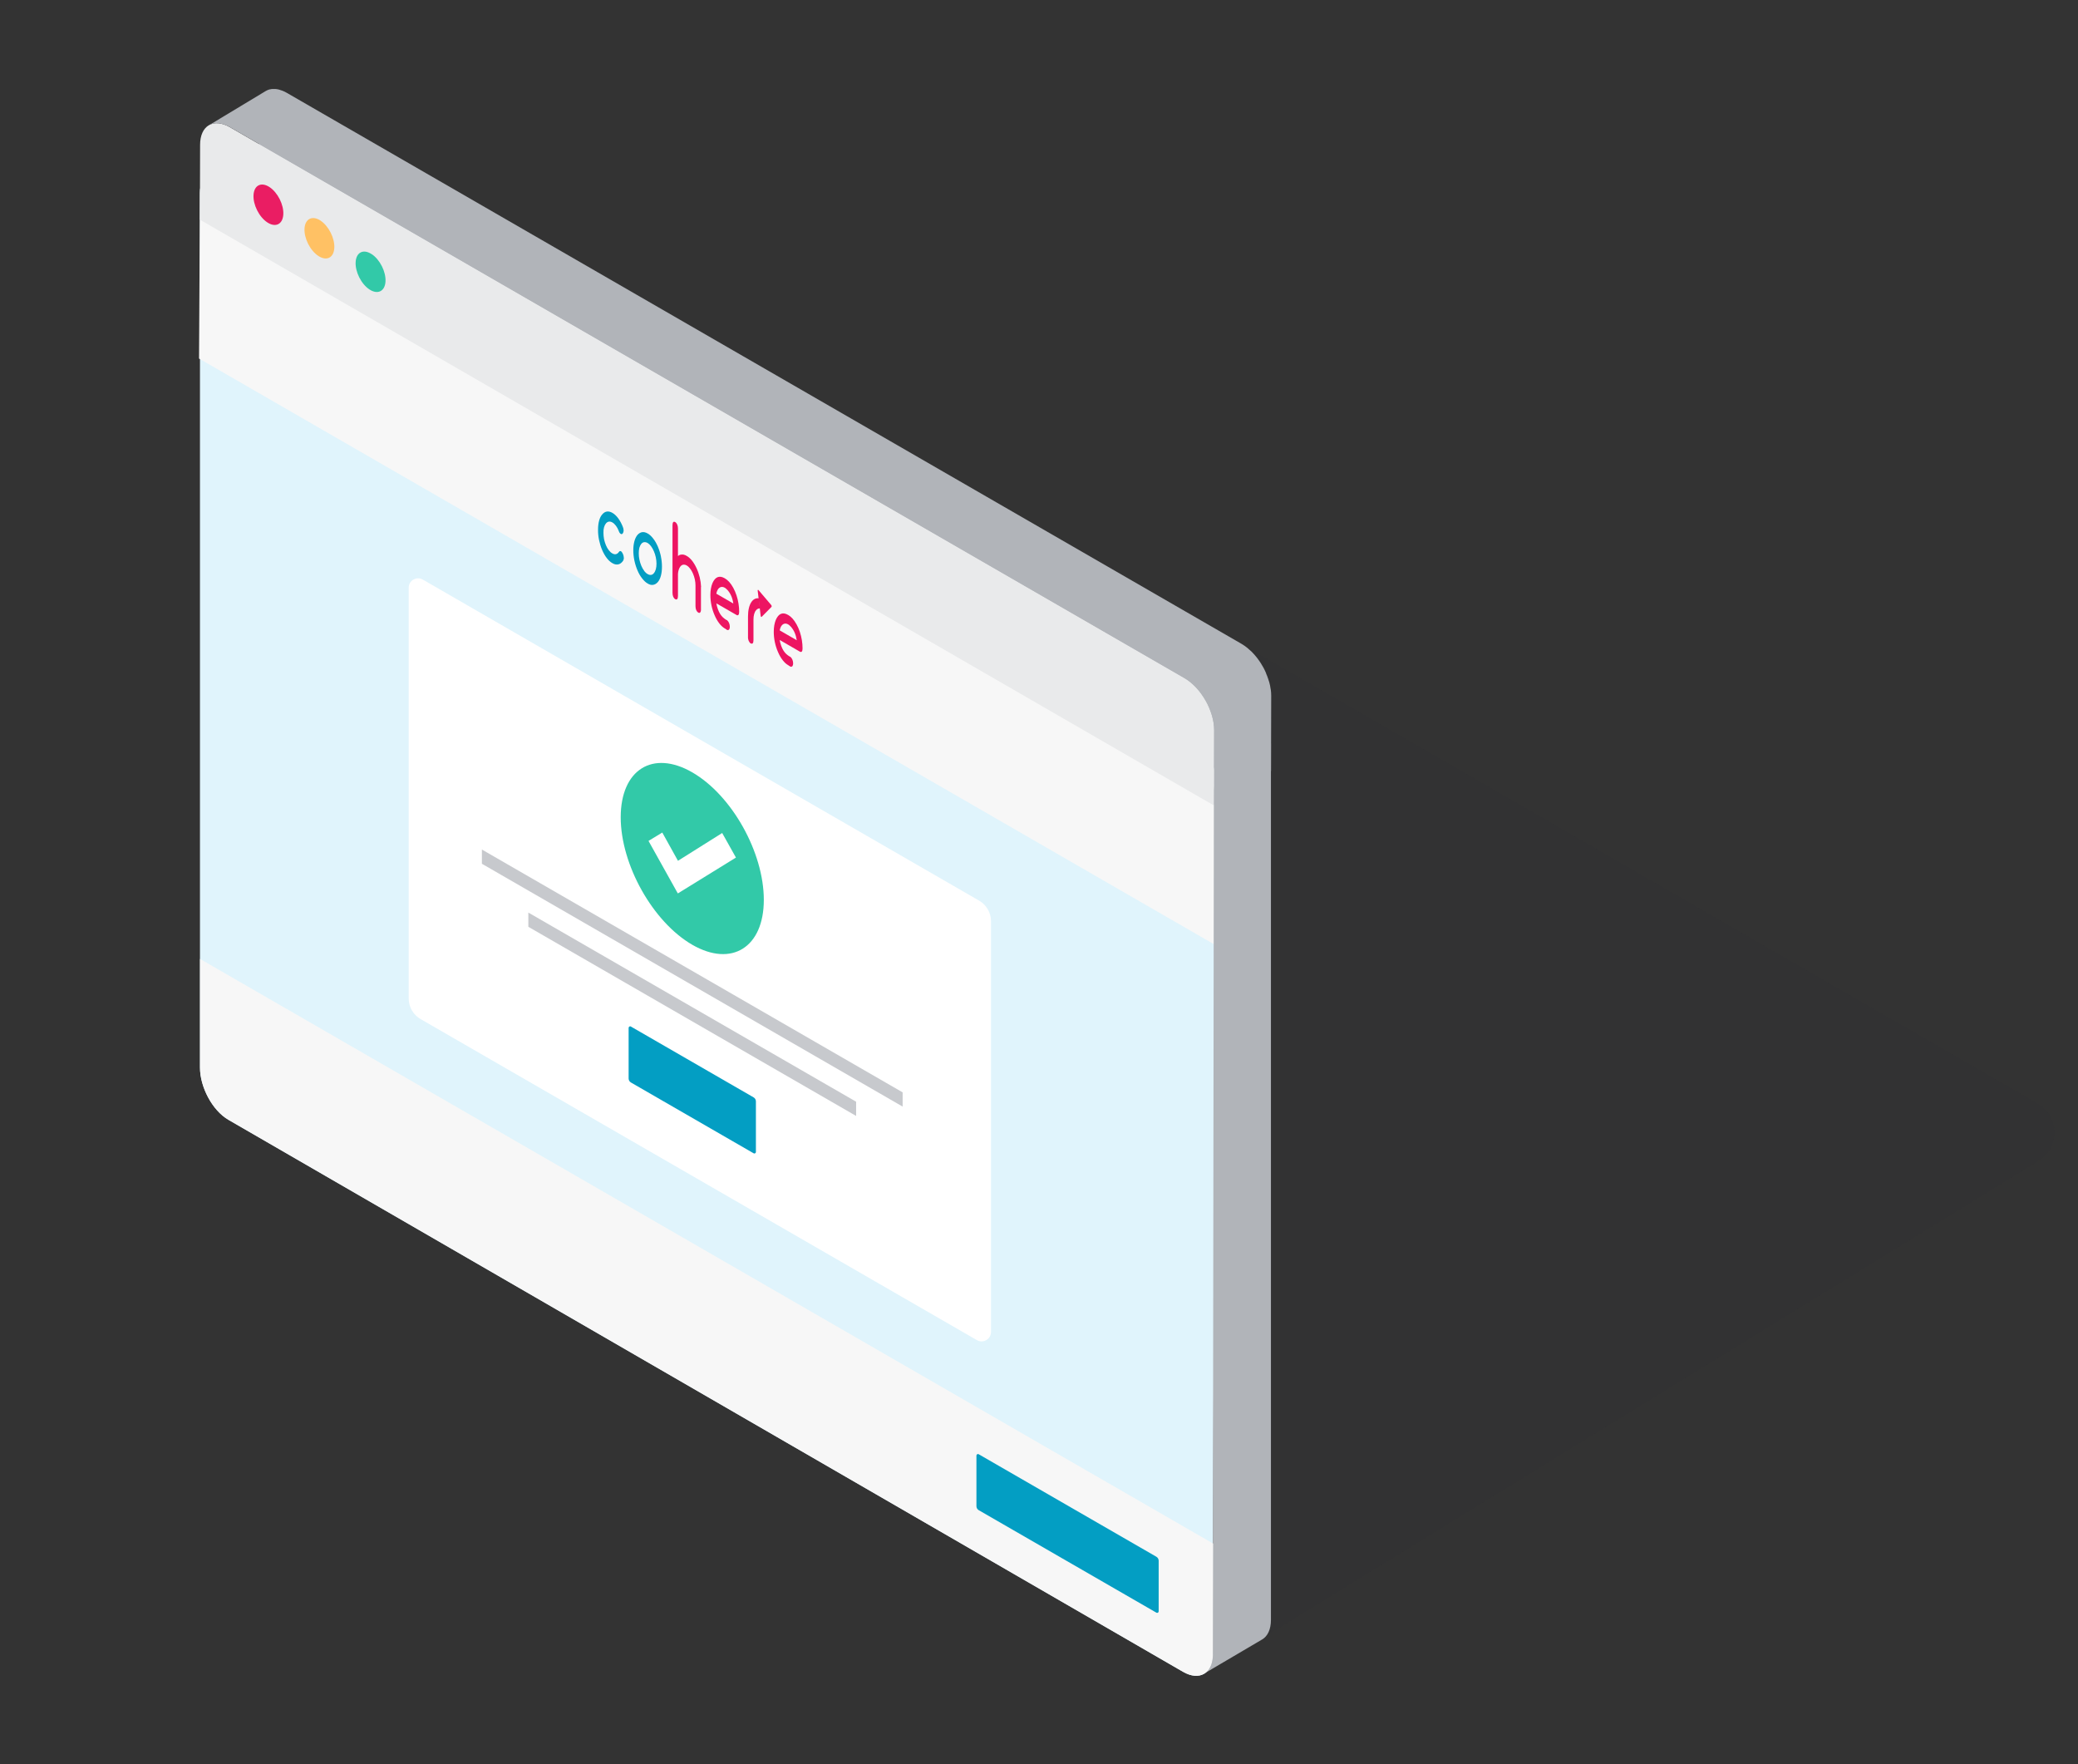 <svg width="589" height="500" viewBox="0 0 589 500" fill="none" xmlns="http://www.w3.org/2000/svg">
<rect x="0" y="0" width="589" height="500" fill="#333333" stroke="none"/>
<g clip-path="url(#clip0_15301_24659)">
<path opacity="0.07" d="M336.208 470.565L70.087 272.804C64.13 268.38 65.4 259.122 72.328 256.471L312.715 164.002C315.367 162.976 318.336 163.218 320.801 164.637L577.604 312.822C583.785 316.388 583.897 325.254 577.828 328.987L346.778 471.031C343.492 473.047 339.308 472.861 336.227 470.565H336.208Z" fill="#212936"/>
<path d="M65.493 49.73C60.842 47.043 56.678 49.227 56.678 54.677V302.536C56.659 307.987 60.114 314.688 64.746 317.376L335.311 473.811C339.98 476.499 343.771 474.278 343.771 468.828L344.462 220.613C344.462 215.163 340.709 208.574 336.058 205.886L65.493 49.73Z" fill="#E0F4FC"/>
<path d="M344.482 220.613L344.127 267.632L56.417 101.62L56.678 54.695C56.678 49.245 60.862 47.061 65.493 49.73L336.059 205.886C340.728 208.574 344.482 215.163 344.463 220.613H344.482Z" fill="#F7F7F7"/>
<path d="M64.111 49.077C63.905 49.002 63.718 48.928 63.513 48.872C63.382 48.834 63.252 48.797 63.14 48.76C63.028 48.741 62.916 48.704 62.803 48.685C62.654 48.666 62.505 48.629 62.355 48.629C62.262 48.629 62.187 48.629 62.112 48.61C61.926 48.61 61.739 48.61 61.571 48.61C61.533 48.61 61.496 48.61 61.459 48.61C61.253 48.61 61.029 48.648 60.843 48.704C60.786 48.704 60.749 48.722 60.693 48.741C60.525 48.778 60.376 48.834 60.226 48.89C60.17 48.89 60.133 48.928 60.077 48.946C59.89 49.021 59.703 49.114 59.517 49.226L75.652 39.502C75.652 39.502 75.689 39.502 75.689 39.483C75.82 39.408 75.969 39.334 76.119 39.259C76.138 39.259 76.175 39.24 76.194 39.222C76.231 39.203 76.287 39.184 76.343 39.166C76.418 39.147 76.492 39.11 76.567 39.091C76.642 39.072 76.735 39.054 76.81 39.035C76.866 39.035 76.903 39.016 76.959 38.998C76.978 38.998 77.015 38.998 77.034 38.979C77.202 38.942 77.37 38.923 77.538 38.904C77.538 38.904 77.557 38.904 77.576 38.904C77.613 38.904 77.65 38.904 77.688 38.904C77.818 38.904 77.949 38.904 78.098 38.904C78.136 38.904 78.192 38.904 78.229 38.904C78.304 38.904 78.397 38.904 78.472 38.923C78.547 38.923 78.621 38.923 78.715 38.942C78.789 38.942 78.864 38.979 78.92 38.979C79.032 38.998 79.144 39.016 79.275 39.054C79.331 39.054 79.406 39.072 79.462 39.091C79.518 39.091 79.592 39.128 79.648 39.147C79.835 39.203 80.041 39.278 80.246 39.352C80.321 39.371 80.377 39.39 80.451 39.427C80.489 39.427 80.526 39.464 80.564 39.483C80.918 39.632 81.254 39.8 81.628 40.006L351.839 196.161C352.381 196.479 352.904 196.852 353.427 197.263C353.595 197.393 353.744 197.543 353.912 197.692C354.155 197.916 354.416 198.121 354.659 198.345C354.771 198.457 354.865 198.569 354.977 198.681C355.07 198.775 355.163 198.887 355.257 198.98C355.369 199.092 355.481 199.204 355.574 199.335C355.817 199.615 356.041 199.895 356.265 200.174C356.34 200.268 356.415 200.38 356.489 200.473C356.527 200.529 356.564 200.585 356.601 200.641C356.676 200.734 356.751 200.846 356.825 200.94C356.993 201.182 357.162 201.425 357.311 201.668C357.46 201.91 357.61 202.153 357.741 202.396C357.741 202.414 357.759 202.433 357.778 202.452C357.778 202.452 357.797 202.489 357.815 202.508C357.927 202.713 358.039 202.9 358.151 203.105C358.282 203.348 358.394 203.59 358.506 203.833C358.618 204.057 358.712 204.281 358.805 204.505C358.805 204.505 358.805 204.524 358.805 204.542C358.805 204.542 358.805 204.561 358.805 204.58C358.917 204.841 359.01 205.084 359.122 205.345C359.216 205.606 359.328 205.886 359.403 206.147C359.44 206.278 359.477 206.427 359.533 206.558C359.533 206.614 359.571 206.67 359.589 206.726C359.627 206.819 359.645 206.913 359.683 207.006C359.776 207.342 359.851 207.659 359.926 207.995C359.963 208.201 360 208.387 360.019 208.593C360.019 208.705 360.056 208.798 360.075 208.91C360.075 209.003 360.112 209.097 360.131 209.19C360.206 209.75 360.243 210.329 360.243 210.87V459.103C360.243 461.809 359.291 463.732 357.778 464.628L341.288 474.334C342.8 473.419 343.734 471.515 343.753 468.809L344.07 223.992L344.462 220.595C344.462 219.96 344.406 219.288 344.313 218.635C344.313 218.541 344.276 218.429 344.257 218.336C344.145 217.72 344.014 217.085 343.827 216.469C343.827 216.413 343.79 216.357 343.771 216.301C343.566 215.63 343.323 214.958 343.043 214.286C343.043 214.286 343.043 214.267 343.043 214.248C342.744 213.576 342.408 212.904 342.053 212.251C342.053 212.251 342.035 212.214 342.016 212.195C341.661 211.56 341.25 210.963 340.839 210.366C340.802 210.31 340.765 210.254 340.727 210.217C340.335 209.694 339.924 209.19 339.495 208.723C339.401 208.63 339.308 208.518 339.215 208.425C338.879 208.07 338.505 207.734 338.15 207.417C337.982 207.267 337.833 207.118 337.665 206.987C337.142 206.577 336.619 206.203 336.077 205.886L65.493 49.73C65.138 49.525 64.783 49.357 64.428 49.208C64.316 49.152 64.204 49.114 64.092 49.077H64.111Z" fill="#B1B4B9"/>
<path d="M65.156 36.049C60.506 33.361 56.715 35.601 56.715 41.052L56.659 62.256L344.089 228.286L344.145 206.932C344.145 201.482 340.391 194.893 335.741 192.205L65.156 36.049Z" fill="#E9EAEB"/>
<path d="M360.206 195.508C360.206 195.415 360.168 195.322 360.15 195.228C360.15 195.116 360.112 195.023 360.094 194.911C360.056 194.706 360.038 194.519 360 194.314C359.926 193.978 359.851 193.66 359.758 193.324C359.739 193.231 359.702 193.138 359.664 193.044C359.664 192.988 359.627 192.932 359.608 192.876C359.571 192.746 359.534 192.596 359.478 192.466C359.384 192.205 359.291 191.925 359.197 191.663C359.104 191.402 358.992 191.159 358.88 190.898C358.88 190.898 358.88 190.879 358.88 190.861C358.88 190.861 358.88 190.842 358.88 190.823C358.787 190.599 358.674 190.375 358.581 190.151C358.469 189.909 358.338 189.666 358.226 189.423C358.114 189.218 358.002 189.031 357.89 188.826C357.89 188.826 357.871 188.789 357.853 188.77C357.853 188.751 357.834 188.733 357.815 188.714C357.666 188.471 357.535 188.229 357.386 187.986C357.236 187.743 357.068 187.482 356.9 187.258C356.826 187.165 356.751 187.053 356.676 186.959C356.639 186.904 356.602 186.848 356.564 186.792C356.489 186.698 356.415 186.586 356.34 186.493C356.116 186.213 355.892 185.933 355.649 185.653C355.537 185.522 355.425 185.429 355.332 185.298C355.238 185.205 355.145 185.093 355.051 185C354.939 184.888 354.846 184.776 354.734 184.664C354.491 184.421 354.23 184.216 353.987 184.01C353.819 183.861 353.67 183.712 353.501 183.581C352.979 183.17 352.456 182.797 351.914 182.48L81.311 26.324C80.919 26.1 80.526 25.895 80.134 25.745C80.004 25.689 79.891 25.671 79.761 25.615C79.667 25.577 79.555 25.54 79.462 25.521C79.35 25.484 79.238 25.447 79.144 25.409C78.902 25.335 78.64 25.297 78.397 25.26C78.285 25.26 78.192 25.241 78.08 25.223C78.043 25.223 78.005 25.223 77.949 25.223C77.893 25.223 77.819 25.223 77.763 25.223C77.576 25.223 77.389 25.223 77.202 25.223C77.034 25.223 76.866 25.26 76.698 25.297C76.661 25.297 76.623 25.297 76.605 25.316C76.586 25.316 76.567 25.316 76.53 25.316C76.436 25.335 76.325 25.353 76.231 25.391C76.082 25.447 75.932 25.484 75.783 25.559C75.633 25.615 75.503 25.689 75.353 25.783C75.353 25.783 75.316 25.783 75.316 25.801L59.181 35.526C59.554 35.302 59.965 35.153 60.395 35.041C60.413 35.041 60.432 35.041 60.469 35.041C60.899 34.947 61.347 34.929 61.833 34.947C61.87 34.947 61.907 34.947 61.963 34.947C62.411 34.985 62.86 35.097 63.345 35.246C63.439 35.283 63.551 35.302 63.644 35.339C64.148 35.526 64.671 35.75 65.194 36.049L335.76 192.186C336.302 192.503 336.825 192.876 337.347 193.287C337.516 193.418 337.665 193.586 337.833 193.716C338.188 194.034 338.561 194.351 338.897 194.706C338.991 194.799 339.084 194.911 339.178 195.004C339.607 195.471 340.018 195.975 340.41 196.498C340.448 196.554 340.485 196.61 340.522 196.666C340.952 197.244 341.344 197.86 341.699 198.476C341.699 198.476 341.717 198.513 341.736 198.532C342.11 199.185 342.446 199.857 342.726 200.529C342.726 200.529 342.726 200.548 342.726 200.567C343.006 201.239 343.249 201.911 343.454 202.583C343.454 202.639 343.492 202.695 343.51 202.751C343.697 203.367 343.828 204.001 343.94 204.617C343.94 204.729 343.977 204.822 343.996 204.934C344.089 205.606 344.145 206.26 344.145 206.894L344.089 228.248L360.262 218.523L360.318 197.17C360.318 196.61 360.281 196.05 360.206 195.49V195.508Z" fill="#B1B4B9"/>
<path d="M76.38 53.016C74.046 51.486 72.029 52.493 71.861 55.256C71.693 58.018 73.448 61.509 75.782 63.039C78.117 64.57 80.134 63.562 80.302 60.8C80.47 58.037 78.715 54.547 76.38 53.016Z" fill="#EA1D63"/>
<path d="M90.854 62.516C88.519 60.986 86.484 61.993 86.316 64.756C86.148 67.518 87.903 71.009 90.238 72.539C92.572 74.07 94.589 73.062 94.757 70.3C94.925 67.537 93.17 64.047 90.835 62.516H90.854Z" fill="#FFC164"/>
<path d="M105.326 72.018C102.992 70.487 100.975 71.495 100.807 74.258C100.639 77.02 102.394 80.511 104.729 82.041C107.063 83.572 109.099 82.564 109.267 79.802C109.435 77.039 107.679 73.549 105.345 72.018H105.326Z" fill="#32C9A8"/>
<path d="M343.865 437.488L343.791 468.827C343.791 474.278 339.981 476.499 335.331 473.811L64.765 317.375C60.134 314.706 56.679 307.987 56.697 302.555V271.775L343.884 437.488H343.865Z" fill="#F7F7F7"/>
<path d="M276.897 379.811L119.203 288.816C117.13 287.622 115.842 285.4 115.842 282.992V166.576C115.842 164.522 118.064 163.234 119.838 164.261L277.531 255.255C279.604 256.45 280.893 258.671 280.893 261.079V377.496C280.893 379.549 278.671 380.837 276.897 379.811Z" fill="white"/>
<path d="M196.22 218.895C184.977 212.418 175.938 218.167 175.938 231.625C175.938 245.082 185.052 261.303 196.22 267.761C207.387 274.201 216.501 268.489 216.501 255.031C216.501 241.573 207.462 225.39 196.22 218.895ZM192.317 253.127L192.111 253.183L183.819 238.326L187.723 235.955L192.167 243.963L204.698 236.086L208.601 243.048L192.298 253.109L192.317 253.127Z" fill="#32C9A8"/>
<path d="M255.85 313.623L136.59 244.803V240.771L255.85 309.591V313.623Z" fill="#C7C9CD"/>
<path d="M242.665 316.274L149.756 262.667V258.635L242.665 312.242V316.274Z" fill="#C7C9CD"/>
<path d="M213.607 326.857L178.833 306.792C178.422 306.549 178.18 306.12 178.18 305.653V291.318C178.18 290.982 178.553 290.758 178.833 290.945L213.607 311.01C214.017 311.253 214.26 311.682 214.26 312.149V326.484C214.26 326.82 213.887 327.044 213.607 326.857Z" fill="#039EC3"/>
<path d="M327.767 457.05L277.418 428.006C277.007 427.764 276.765 427.335 276.765 426.868V412.533C276.765 412.197 277.138 411.973 277.418 412.159L327.767 441.203C328.177 441.446 328.42 441.875 328.42 442.342V456.677C328.42 457.013 328.047 457.237 327.767 457.05Z" fill="#039EC3"/>
<path d="M198.685 166.354V172.7C198.685 172.849 198.685 173.036 198.648 173.185C198.61 173.335 198.554 173.465 198.479 173.558C198.405 173.652 198.311 173.708 198.199 173.708C198.106 173.708 197.994 173.67 197.882 173.577C197.434 173.316 197.135 172.644 197.135 171.804V165.962C197.135 165.402 197.079 164.804 196.948 164.207C196.817 163.628 196.631 163.031 196.406 162.527C196.07 161.762 195.641 161.127 195.193 160.679C194.744 160.25 194.259 160.007 193.829 160.026C193.381 160.026 192.989 160.287 192.709 160.754C192.41 161.221 192.223 161.874 192.167 162.639V168.892C192.167 169.751 191.868 170.087 191.383 169.807C190.897 169.527 190.617 168.855 190.617 167.996V148.883C190.617 148.005 190.897 147.688 191.383 147.968C191.868 148.248 192.167 148.939 192.167 149.779V157.581C192.429 157.357 192.709 157.226 193.026 157.189C193.549 157.096 194.091 157.207 194.651 157.562C195.659 158.122 196.649 159.335 197.415 160.997C198.181 162.621 198.647 164.524 198.722 166.372L198.685 166.354Z" fill="#ED1562"/>
<path d="M187.348 157.748C187.143 156.759 186.844 155.807 186.471 154.93C186.097 154.052 185.649 153.268 185.145 152.634C184.659 151.999 184.136 151.514 183.595 151.197H183.576C183.034 150.879 182.512 150.749 182.026 150.823C181.54 150.898 181.092 151.159 180.7 151.589C180.327 152.036 180.028 152.634 179.822 153.38C179.617 154.127 179.505 154.986 179.505 155.919C179.505 156.852 179.598 157.823 179.804 158.812C180.009 159.801 180.308 160.753 180.681 161.631C181.055 162.526 181.503 163.292 182.007 163.926C182.512 164.58 183.053 165.084 183.557 165.364L183.651 165.42C184.155 165.718 184.641 165.83 185.107 165.756C185.612 165.681 186.041 165.42 186.433 164.99C186.826 164.542 187.124 163.945 187.33 163.18C187.535 162.415 187.629 161.556 187.629 160.604C187.629 159.671 187.535 158.7 187.33 157.711L187.348 157.748ZM182.605 161.799C182.287 161.388 182.026 160.921 181.783 160.361C181.559 159.82 181.372 159.241 181.242 158.625C181.111 158.009 181.055 157.412 181.055 156.834C181.055 156.236 181.111 155.714 181.223 155.247C181.354 154.799 181.54 154.426 181.765 154.146C181.989 153.866 182.269 153.698 182.586 153.66C182.885 153.623 183.221 153.698 183.557 153.884C184.23 154.276 184.865 155.116 185.332 156.218C185.817 157.319 186.079 158.569 186.079 159.745C186.079 160.343 186.023 160.865 185.892 161.332C185.761 161.799 185.574 162.172 185.332 162.452C185.107 162.732 184.827 162.9 184.528 162.937C184.23 162.974 183.912 162.9 183.557 162.694C183.221 162.508 182.904 162.209 182.586 161.817L182.605 161.799Z" fill="#039EC3"/>
<path d="M176.835 158.122C176.816 158.477 176.741 158.719 176.629 158.906C176.256 159.466 175.789 159.839 175.247 159.951C174.724 160.063 174.127 159.951 173.567 159.597L173.473 159.541C172.969 159.261 172.483 158.794 171.998 158.178C171.494 157.525 171.045 156.741 170.672 155.863C170.298 154.986 170 154.016 169.794 153.026C169.589 152.037 169.495 151.048 169.514 150.114C169.514 149.181 169.607 148.323 169.813 147.576C170.018 146.811 170.317 146.213 170.709 145.784C171.083 145.336 171.531 145.056 172.017 144.981C172.502 144.907 173.044 145.037 173.585 145.355C174.146 145.672 174.687 146.176 175.21 146.867C175.733 147.576 176.181 148.397 176.555 149.368C176.685 149.666 176.76 150.04 176.76 150.376V150.432V150.469C176.723 150.786 176.629 151.029 176.499 151.197C176.368 151.365 176.181 151.421 175.994 151.346C175.845 151.234 175.714 151.141 175.621 150.992C175.527 150.842 175.434 150.656 175.378 150.469C175.173 149.928 174.893 149.405 174.575 148.995C174.258 148.584 173.921 148.248 173.567 148.061C173.23 147.875 172.894 147.781 172.595 147.837C172.278 147.875 172.017 148.043 171.774 148.323C171.531 148.603 171.344 148.957 171.213 149.424C171.083 149.89 171.027 150.413 171.045 150.992C171.045 151.589 171.101 152.186 171.213 152.802C171.344 153.418 171.531 153.997 171.755 154.538C171.979 155.079 172.259 155.565 172.577 155.957C172.894 156.349 173.193 156.647 173.548 156.834C173.921 157.058 174.276 157.133 174.594 157.058C174.911 156.983 175.21 156.759 175.434 156.423C175.49 156.33 175.583 156.255 175.677 156.199C175.789 156.162 175.882 156.181 175.994 156.218C176.405 156.461 176.816 157.394 176.816 158.066L176.835 158.122Z" fill="#039EC3"/>
<path d="M206.099 175.818C205.053 175.22 203.895 174.399 203.204 171.749C203.148 171.506 203.092 171.263 203.055 171.002L208.751 174.287C209.236 174.567 209.517 174.212 209.517 173.373C209.517 171.879 209.255 170.218 208.751 168.706C208.247 167.194 207.518 165.85 206.678 164.917C206.267 164.469 205.856 164.133 205.427 163.89C203.895 163.013 202.719 163.48 201.934 165.29C201.561 166.205 201.355 167.362 201.355 168.631C201.355 169.565 201.449 170.554 201.654 171.543C201.86 172.533 202.159 173.485 202.551 174.362C202.924 175.239 203.372 176.023 203.877 176.676C204.362 177.311 204.885 177.778 205.408 178.095L206.099 178.487M203.41 167.176C203.634 166.765 203.951 166.504 204.287 166.392C204.885 166.205 205.557 166.504 206.211 167.232C207.089 168.221 207.63 169.471 207.854 171.039L203.036 168.258C203.111 167.848 203.242 167.474 203.41 167.157V167.176Z" fill="#ED1562"/>
<path d="M215.399 172.44C214.988 172.403 214.615 172.571 214.316 172.944C214.073 173.205 213.887 173.578 213.756 174.045C213.625 174.512 213.569 175.034 213.569 175.613V181.455C213.569 182.277 213.27 182.613 212.785 182.333C212.785 182.333 212.747 182.333 212.729 182.314C212.654 182.277 212.579 182.202 212.505 182.109C212.411 181.978 212.318 181.829 212.224 181.642C212.15 181.474 212.094 181.269 212.056 181.063C212.019 180.858 212 180.671 212.019 180.485V174.698C212.019 172.981 212.355 171.525 212.99 170.611C213.569 169.752 214.372 169.416 215.231 169.603L215.362 172.421L215.399 172.44Z" fill="#ED1562"/>
<path d="M218.667 172.01L215.885 174.828C215.791 174.922 215.623 174.754 215.605 174.511L214.764 167.437C214.727 167.194 214.858 167.082 214.988 167.231L218.611 171.487C218.742 171.637 218.761 171.935 218.667 172.029V172.01Z" fill="#ED1562"/>
<path d="M206.865 177.61C206.865 178.356 206.51 178.748 206.08 178.506C205.651 178.263 205.296 177.46 205.296 176.714C205.296 175.967 205.651 175.575 206.08 175.818C206.51 176.06 206.865 176.863 206.865 177.61Z" fill="#ED1562"/>
<path d="M224.045 186.194C222.999 185.597 221.841 184.775 221.15 182.125C221.094 181.882 221.038 181.64 221.001 181.378L226.716 184.682C227.201 184.962 227.481 184.607 227.481 183.768C227.481 182.256 227.22 180.613 226.716 179.101C226.211 177.589 225.464 176.245 224.643 175.312C224.232 174.864 223.821 174.528 223.392 174.285C221.86 173.39 220.684 173.875 219.899 175.685C219.526 176.6 219.32 177.757 219.32 179.045C219.32 179.978 219.414 180.968 219.619 181.957C219.825 182.946 220.123 183.898 220.516 184.775C220.889 185.671 221.337 186.437 221.841 187.09C222.327 187.725 222.85 188.21 223.373 188.509L224.064 188.901M221.375 177.571C221.599 177.16 221.916 176.899 222.252 176.787C222.85 176.6 223.541 176.899 224.176 177.627C225.054 178.616 225.595 179.866 225.838 181.453L221.001 178.653C221.076 178.243 221.207 177.869 221.375 177.552V177.571Z" fill="#ED1562"/>
<path d="M224.811 187.986C224.811 188.733 224.456 189.143 224.027 188.882C223.597 188.621 223.242 187.837 223.242 187.09C223.242 186.343 223.597 185.933 224.027 186.194C224.456 186.455 224.811 187.239 224.811 187.986Z" fill="#ED1562"/>
</g>
<defs>
<clipPath id="clip0_15301_24659">
<rect width="589" height="500" fill="white"/>
</clipPath>
</defs>
</svg>
